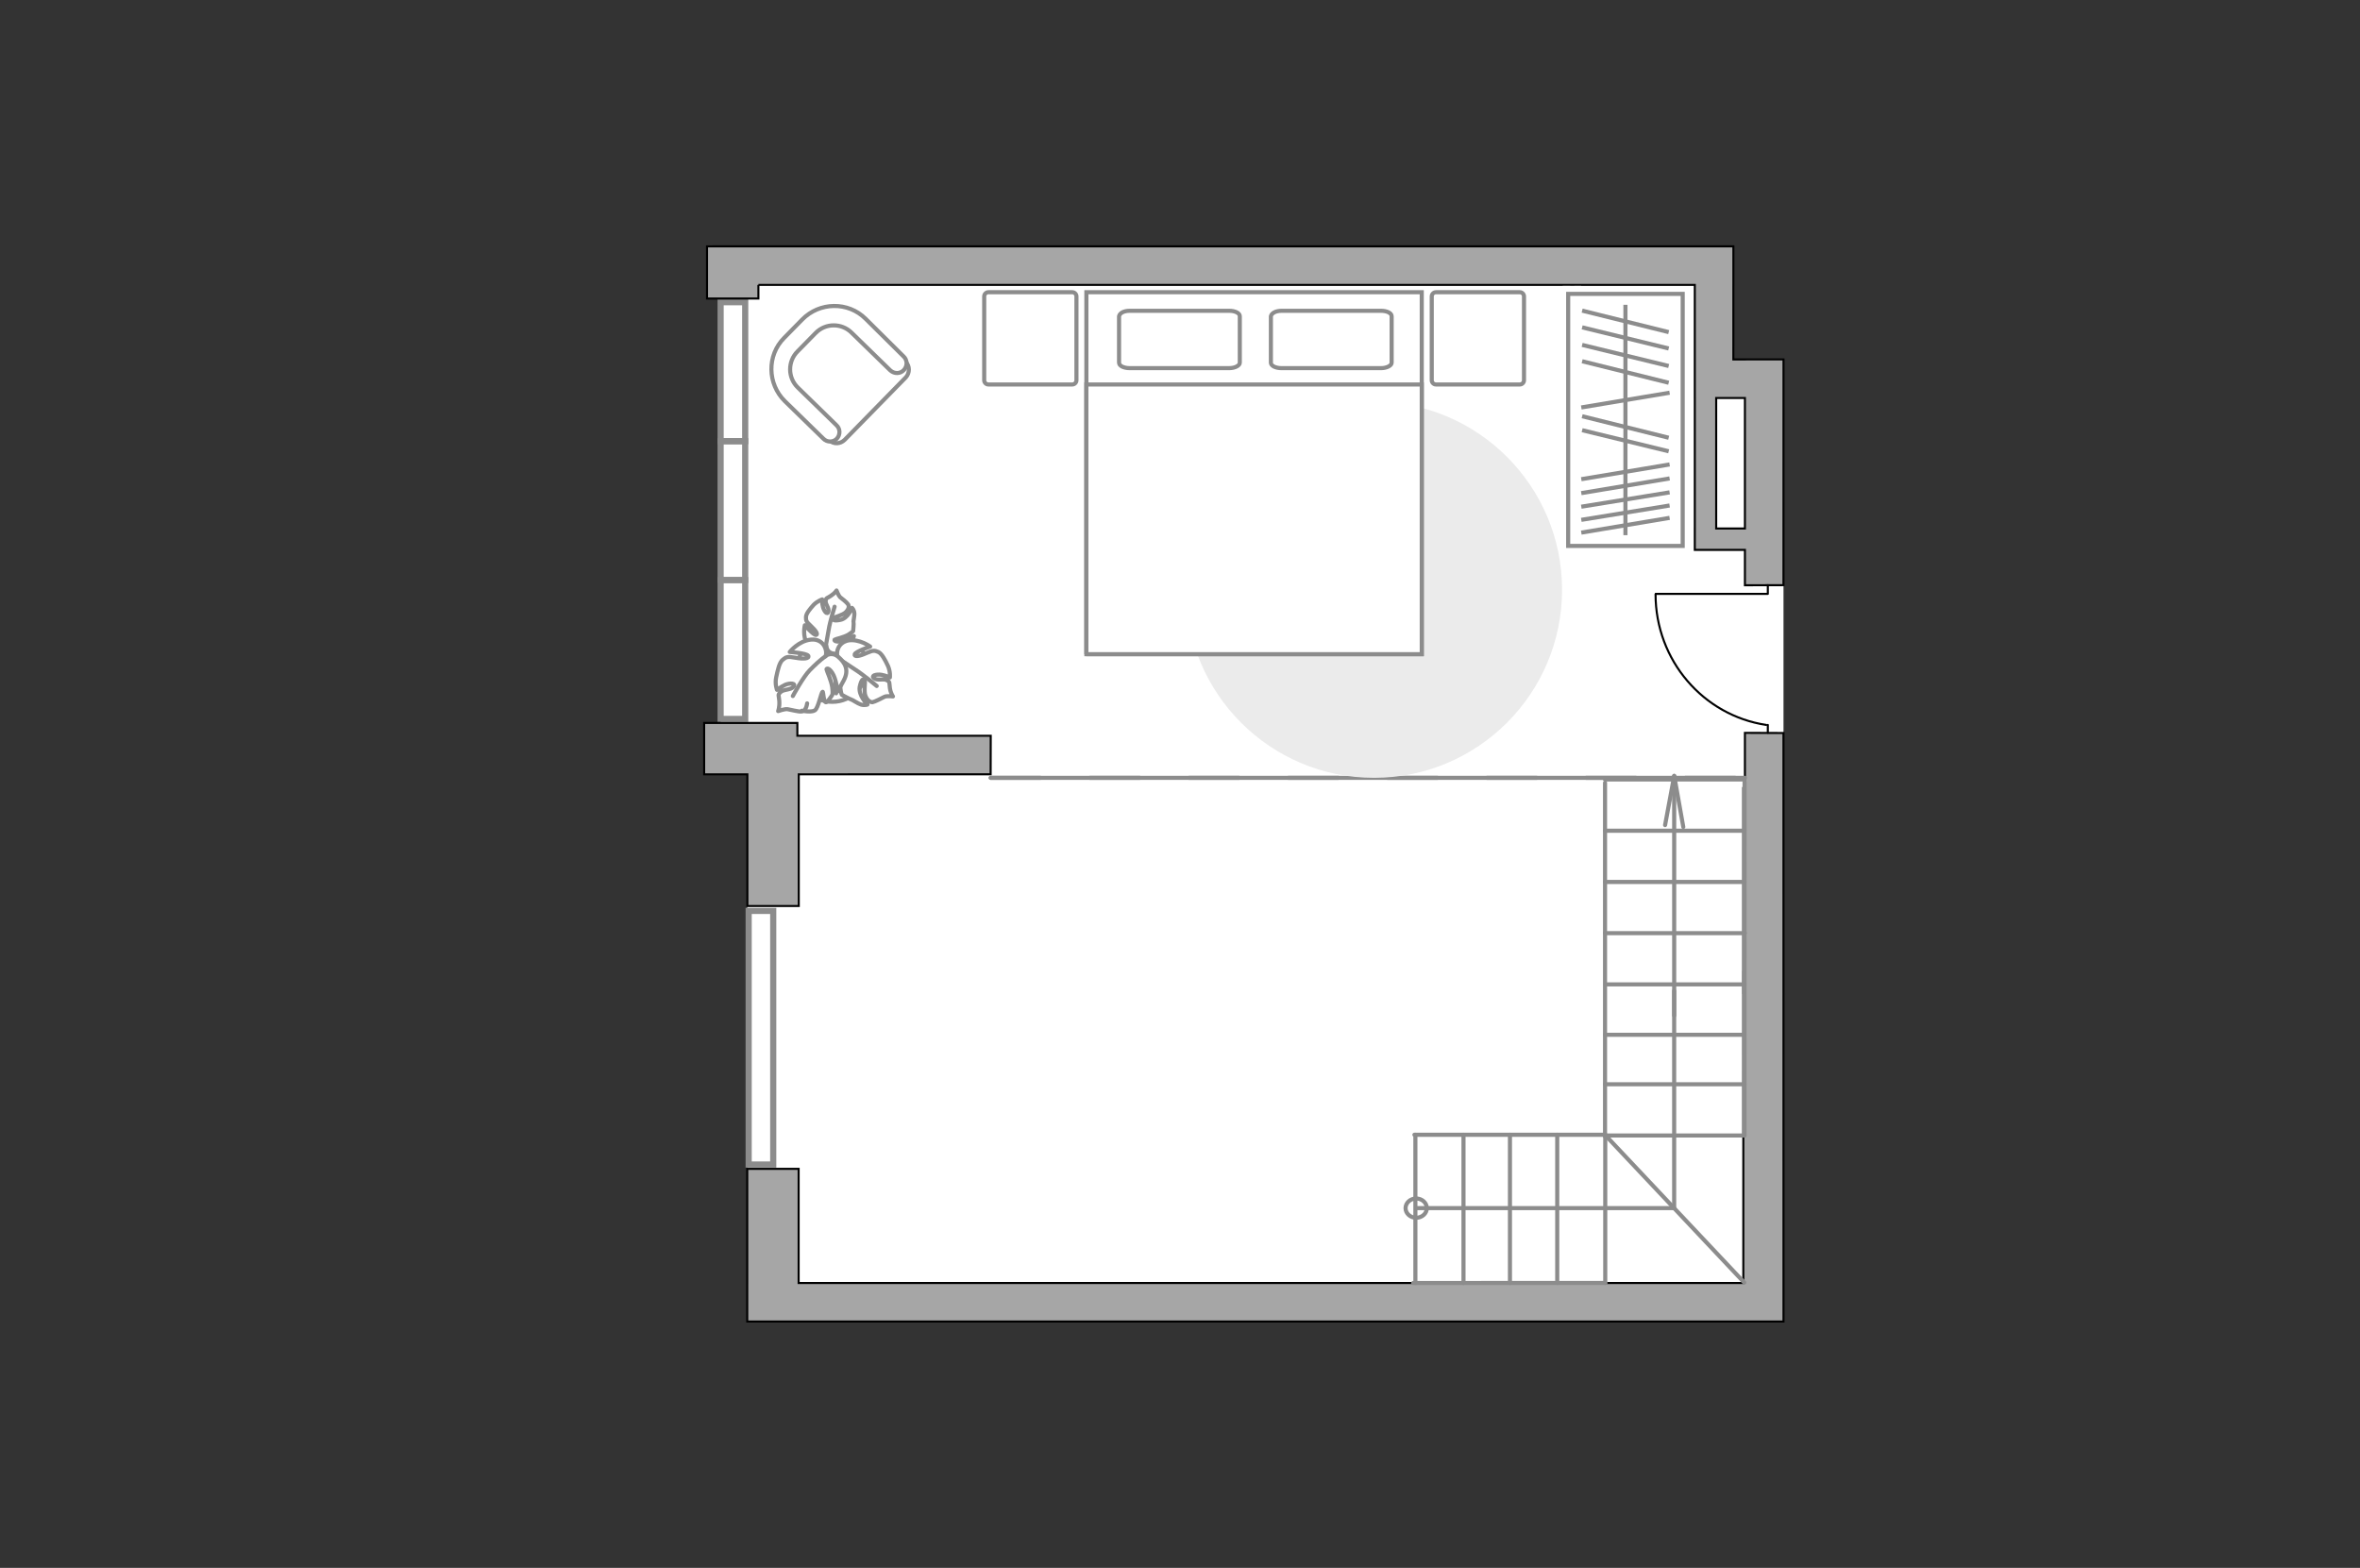<?xml version="1.0" encoding="utf-8"?>
<!-- Generator: Adobe Illustrator 16.0.0, SVG Export Plug-In . SVG Version: 6.00 Build 0)  -->
<!DOCTYPE svg PUBLIC "-//W3C//DTD SVG 1.1//EN" "http://www.w3.org/Graphics/SVG/1.1/DTD/svg11.dtd">
<svg version="1.1" xmlns="http://www.w3.org/2000/svg" xmlns:xlink="http://www.w3.org/1999/xlink" x="0px" y="0px" width="575px"
	 height="382px" viewBox="0 0 575 382" enable-background="new 0 0 575 382" xml:space="preserve">
<rect x="0" y="0" width="575" height="382" fill="#333333" stroke="none"/>
<g id="bg">
	<polygon fill="#FFFFFF" points="422.325,87.567 422.325,60.024 175.575,60.024 175.575,188.658 182.063,188.658 182.063,321.964 
		434.539,321.964 434.539,87.567 	"/>
</g>
<g id="windows">
	<g>
		<path id="Vector_123_1_" fill="none" stroke="#8C8C8C" stroke-width="1.5" stroke-linecap="round" stroke-miterlimit="10" d="
			M182.409,283.722h5.983v-61.779h-5.983V283.722z"/>
	</g>
	<g>
		<path id="Vector_117_13_" fill="none" stroke="#8C8C8C" stroke-width="1.5" stroke-linecap="round" stroke-miterlimit="10" d="
			M175.58,73.638h5.984v33.846h-5.988V73.638H175.58z"/>
	</g>
	<g>
		<path id="Vector_117_12_" fill="none" stroke="#8C8C8C" stroke-width="1.5" stroke-linecap="round" stroke-miterlimit="10" d="
			M175.58,107.484h5.984v33.837h-5.988v-33.837H175.58z"/>
	</g>
	<g>
		<path id="Vector_117_3_" fill="none" stroke="#8C8C8C" stroke-width="1.5" stroke-linecap="round" stroke-miterlimit="10" d="
			M175.58,141.321h5.984v33.84h-5.988v-33.84H175.58z"/>
	</g>
</g>
<g id="plan">
	
		<polyline fill="none" stroke="#8C8C8C" stroke-linecap="round" stroke-linejoin="round" stroke-miterlimit="10" stroke-dasharray="12.091" points="
		383.091,69.413 383.091,138.162 282.07,138.162 282.07,69.413 	"/>
	<g>
		<polygon fill="#A6A6A6" stroke="#000000" stroke-width="0.5" stroke-miterlimit="10" points="182.094,220.736 194.613,220.736 
			194.613,188.66 241.365,188.652 241.387,179.262 194.273,179.262 194.273,176.139 171.562,176.139 171.562,188.658 
			182.094,188.658 		"/>
		<path fill="#A6A6A6" stroke="#000000" stroke-width="0.5" stroke-miterlimit="10" d="M184.779,69.413h228.147v18.154v9.402h0.004
			v31.795h-0.004v5.209h12.213v8.619l9.391-0.02l0.01-55.005h-9.4v0.006l-2.82-0.001l0.005-18.159h0.001v-9.389H173.721v0.007
			h-1.459v12.702h12.518V69.413z M425.139,128.764h-6.999V96.969h6.999V128.764z"/>
		<polygon fill="#A6A6A6" stroke="#000000" stroke-width="0.5" stroke-miterlimit="10" points="434.529,178.59 425.139,178.555 
			425.14,192.002 424.748,192.002 424.748,236.764 424.737,236.764 424.737,241.973 424.748,241.973 424.748,312.592 
			194.584,312.592 194.584,284.774 182.063,284.774 182.063,312.592 182.06,312.592 182.06,321.98 432.582,321.98 432.582,321.976 
			434.539,321.98 		"/>
	</g>
	<g>
		
			<polyline fill="none" stroke="#000000" stroke-width="0.5" stroke-linecap="round" stroke-linejoin="round" stroke-miterlimit="10" points="
			403.428,144.689 430.72,144.689 430.72,142.583 		"/>
		
			<line fill="none" stroke="#000000" stroke-width="0.5" stroke-linecap="round" stroke-linejoin="round" stroke-miterlimit="10" x1="430.72" y1="178.533" x2="430.72" y2="176.625"/>
		
			<path fill="none" stroke="#000000" stroke-width="0.5" stroke-linecap="round" stroke-linejoin="round" stroke-miterlimit="10" d="
			M430.331,176.625c-15.261-2.289-26.964-15.676-26.964-31.847"/>
	</g>
	<g>
		
			<line fill="none" stroke="#8C8C8C" stroke-linecap="round" stroke-linejoin="round" stroke-miterlimit="10" x1="425.035" y1="264.168" x2="391.043" y2="264.168"/>
		
			<line fill="none" stroke="#8C8C8C" stroke-linecap="round" stroke-linejoin="round" stroke-miterlimit="10" x1="391.043" y1="276.65" x2="425.035" y2="276.65"/>
		
			<line fill="none" stroke="#8C8C8C" stroke-linecap="round" stroke-linejoin="round" stroke-miterlimit="10" x1="391.057" y1="252.113" x2="425.035" y2="252.113"/>
		
			<line fill="none" stroke="#8C8C8C" stroke-linecap="round" stroke-linejoin="round" stroke-miterlimit="10" x1="425.035" y1="189.908" x2="391.043" y2="189.908"/>
		
			<line fill="none" stroke="#8C8C8C" stroke-linecap="round" stroke-linejoin="round" stroke-miterlimit="10" x1="391.043" y1="202.399" x2="425.035" y2="202.399"/>
		
			<line fill="none" stroke="#8C8C8C" stroke-linecap="round" stroke-linejoin="round" stroke-miterlimit="10" x1="391.057" y1="190.714" x2="391.057" y2="276.912"/>
		
			<line fill="none" stroke="#8C8C8C" stroke-linecap="round" stroke-linejoin="round" stroke-miterlimit="10" x1="391.057" y1="214.881" x2="425.035" y2="214.881"/>
		<g>
			
				<line fill="none" stroke="#8C8C8C" stroke-linecap="round" stroke-linejoin="round" stroke-miterlimit="10" x1="407.9" y1="241.423" x2="407.9" y2="294.361"/>
			
				<line fill="none" stroke="#8C8C8C" stroke-linecap="round" stroke-linejoin="round" stroke-miterlimit="10" x1="407.905" y1="190.714" x2="407.905" y2="247.417"/>
		</g>
		<g>
			<path fill="none" stroke="#8C8C8C" stroke-linecap="round" stroke-linejoin="round" stroke-miterlimit="10" d="M345.04,296.699
				c-1.413,0-2.585-1.052-2.585-2.344s1.172-2.353,2.585-2.353"/>
			<path fill="none" stroke="#8C8C8C" stroke-linecap="round" stroke-linejoin="round" stroke-miterlimit="10" d="M345.04,292.003
				c1.427,0,2.596,1.061,2.596,2.353s-1.169,2.344-2.596,2.344"/>
		</g>
		
			<line fill="none" stroke="#8C8C8C" stroke-linecap="round" stroke-linejoin="round" stroke-miterlimit="10" x1="391.043" y1="227.356" x2="425.104" y2="227.356"/>
		
			<line fill="none" stroke="#8C8C8C" stroke-linecap="round" stroke-linejoin="round" stroke-miterlimit="10" x1="391.183" y1="239.841" x2="425.035" y2="239.841"/>
		
			<line fill="none" stroke="#8C8C8C" stroke-linecap="round" stroke-linejoin="round" stroke-miterlimit="10" x1="425.054" y1="190.503" x2="425.035" y2="276.65"/>
		
			<line fill="none" stroke="#8C8C8C" stroke-linecap="round" stroke-linejoin="round" stroke-miterlimit="10" x1="356.572" y1="312.58" x2="356.572" y2="276.476"/>
		
			<line fill="none" stroke="#8C8C8C" stroke-linecap="round" stroke-linejoin="round" stroke-miterlimit="10" x1="344.851" y1="276.476" x2="344.851" y2="312.58"/>
		
			<line fill="none" stroke="#8C8C8C" stroke-linecap="round" stroke-linejoin="round" stroke-miterlimit="10" x1="367.891" y1="276.476" x2="367.891" y2="312.58"/>
		
			<line fill="none" stroke="#8C8C8C" stroke-linecap="round" stroke-linejoin="round" stroke-miterlimit="10" x1="391.108" y1="276.476" x2="344.612" y2="276.476"/>
		
			<line fill="none" stroke="#8C8C8C" stroke-linecap="round" stroke-linejoin="round" stroke-miterlimit="10" x1="345.045" y1="294.349" x2="407.9" y2="294.349"/>
		
			<line fill="none" stroke="#8C8C8C" stroke-linecap="round" stroke-linejoin="round" stroke-miterlimit="10" x1="391.108" y1="276.476" x2="391.108" y2="312.58"/>
		
			<line fill="none" stroke="#8C8C8C" stroke-linecap="round" stroke-linejoin="round" stroke-miterlimit="10" x1="379.409" y1="276.476" x2="379.409" y2="312.58"/>
		
			<line fill="none" stroke="#8C8C8C" stroke-linecap="round" stroke-linejoin="round" stroke-miterlimit="10" x1="391.108" y1="312.58" x2="344.303" y2="312.592"/>
		
			<line fill="none" stroke="#8C8C8C" stroke-linecap="round" stroke-linejoin="round" stroke-miterlimit="10" x1="391.112" y1="276.562" x2="424.983" y2="312.491"/>
		
			<line fill="none" stroke="#8C8C8C" stroke-linecap="round" stroke-linejoin="round" stroke-miterlimit="10" x1="405.688" y1="201.024" x2="407.912" y2="189.035"/>
		
			<line fill="none" stroke="#8C8C8C" stroke-linecap="round" stroke-linejoin="round" stroke-miterlimit="10" x1="407.912" y1="189.035" x2="410.122" y2="201.483"/>
	</g>
	
		<line fill="none" stroke="#8C8C8C" stroke-linecap="round" stroke-linejoin="round" stroke-miterlimit="10" stroke-dasharray="12.091" x1="241.387" y1="189.516" x2="425.139" y2="189.516"/>
</g>
<g id="furniture">
	
		<line fill="none" stroke="#8C8C8C" stroke-linecap="round" stroke-linejoin="round" stroke-miterlimit="10" x1="241.388" y1="189.516" x2="425.14" y2="189.516"/>
	<polygon fill="#FFFFFF" points="380.744,69.662 385.239,69.662 385.239,133.505 385.239,138.968 380.744,138.968 281.218,138.968 
		280.501,138.968 279.867,138.968 279.867,70.172 284.428,70.183 284.428,136.304 380.744,136.304 	"/>
	<g>
		<rect x="382.077" y="71.602" fill="#FFFFFF" stroke="#8C8C8C" stroke-miterlimit="10" width="27.902" height="61.408"/>
		<line fill="#FFFFFF" stroke="#8C8C8C" stroke-miterlimit="10" x1="406.789" y1="95.681" x2="385.271" y2="99.273"/>
		<line fill="#FFFFFF" stroke="#8C8C8C" stroke-miterlimit="10" x1="406.789" y1="113.158" x2="385.271" y2="116.751"/>
		<line fill="#FFFFFF" stroke="#8C8C8C" stroke-miterlimit="10" x1="406.789" y1="116.563" x2="385.271" y2="120.147"/>
		<line fill="#FFFFFF" stroke="#8C8C8C" stroke-miterlimit="10" x1="406.789" y1="119.959" x2="385.271" y2="123.452"/>
		<line fill="#FFFFFF" stroke="#8C8C8C" stroke-miterlimit="10" x1="406.789" y1="123.159" x2="385.271" y2="126.659"/>
		<line fill="#FFFFFF" stroke="#8C8C8C" stroke-miterlimit="10" x1="406.789" y1="126.173" x2="385.271" y2="129.766"/>
		<line fill="#FFFFFF" stroke="#8C8C8C" stroke-miterlimit="10" x1="406.568" y1="84.907" x2="385.479" y2="79.756"/>
		<line fill="#FFFFFF" stroke="#8C8C8C" stroke-miterlimit="10" x1="406.568" y1="80.919" x2="385.479" y2="75.682"/>
		<line fill="#FFFFFF" stroke="#8C8C8C" stroke-miterlimit="10" x1="406.568" y1="93.255" x2="385.479" y2="88.013"/>
		<line fill="#FFFFFF" stroke="#8C8C8C" stroke-miterlimit="10" x1="406.568" y1="106.653" x2="385.479" y2="101.411"/>
		<line fill="#FFFFFF" stroke="#8C8C8C" stroke-miterlimit="10" x1="406.568" y1="109.953" x2="385.479" y2="104.812"/>
		<line fill="#FFFFFF" stroke="#8C8C8C" stroke-miterlimit="10" x1="406.568" y1="89.173" x2="385.479" y2="84.032"/>
		<line fill="#FFFFFF" stroke="#8C8C8C" stroke-miterlimit="10" x1="396.028" y1="74.261" x2="396.028" y2="130.39"/>
	</g>
	<g>
		<path id="Vector_96_2_" fill="#EBEBEB" d="M288.965,143.695c0,25.29,20.523,45.815,45.809,45.815
			c25.287,0,45.813-20.525,45.813-45.815c0-25.286-20.525-45.811-45.813-45.811C309.488,97.884,288.965,118.409,288.965,143.695z"/>
		<path id="Vector_97_4_" fill="#FFFFFF" stroke="#8C8C8C" stroke-miterlimit="10" d="M262.269,92.656v-20.45
			c0-0.542-0.469-1.012-1.012-1.012h-20.445c-0.551,0-1.017,0.47-1.017,1.012v20.45c0,0.547,0.466,1.019,1.017,1.019h20.445
			C261.8,93.674,262.269,93.203,262.269,92.656z"/>
		<path id="Vector_97_3_" fill="#FFFFFF" stroke="#8C8C8C" stroke-miterlimit="10" d="M371.314,92.656v-20.45
			c0-0.542-0.467-1.012-1.016-1.012h-20.447c-0.543,0-1.014,0.47-1.014,1.012v20.45c0,0.547,0.471,1.019,1.014,1.019h20.447
			C370.848,93.674,371.314,93.203,371.314,92.656z"/>
		<path id="Vector_98_2_" fill="#FFFFFF" stroke="#8C8C8C" stroke-miterlimit="10" d="M346.402,71.194h-81.714v88.194h81.714V71.194
			z"/>
		<path id="Vector_99_2_" fill="#FFFFFF" stroke="#8C8C8C" stroke-miterlimit="10" d="M264.688,159.388V102.57v-8.896h9.682h72.033
			v65.713H264.688L264.688,159.388z"/>
		<path id="Vector_100_2_" fill="#FFFFFF" stroke="#8C8C8C" stroke-miterlimit="10" d="M309.646,77.052v11.313
			c0,0.781,1.17,1.328,2.572,1.328h24.27c1.408,0,2.58-0.624,2.58-1.328V77.052c0-0.783-1.172-1.329-2.58-1.329h-24.27
			C310.891,75.723,309.799,76.269,309.646,77.052z"/>
		<path id="Vector_101_2_" fill="#FFFFFF" stroke="#8C8C8C" stroke-miterlimit="10" d="M272.651,77.052v11.313
			c0,0.781,1.17,1.328,2.573,1.328h24.274c1.406,0,2.572-0.624,2.572-1.328V77.052c0-0.783-1.166-1.329-2.572-1.329h-24.274
			C273.821,75.723,272.808,76.269,272.651,77.052z"/>
		
			<path id="bedroom_x5F_2_1_" fill="none" stroke="#8C8C8C" stroke-linecap="round" stroke-linejoin="round" stroke-miterlimit="10" d="
			M304.488,129.647"/>
	</g>
	<g>
		<path id="Vector_60_6_" fill="#FFFFFF" stroke="#8C8C8C" stroke-miterlimit="10" d="M202.776,154.228
			c4.617,0,8.384,3.673,8.384,8.385c0,4.613-3.673,8.381-8.384,8.381c-4.614,0-8.381-3.675-8.381-8.381
			C194.395,157.995,198.162,154.228,202.776,154.228z"/>
		<path fill="#FFFFFF" stroke="#8C8C8C" stroke-linecap="round" stroke-linejoin="round" stroke-miterlimit="10" d="M201.363,157.43
			c0,0,0,1.507,1.604,1.791c1.598,0.283,3.203,0.186,4.145-1.98c0.94-2.166,0.94-2.258,0.94-2.258s-2.167,1.224-3.487,1.318
			c-1.317,0.093-1.317-0.377-1.222-0.469c0.095-0.095,2.355-0.567,3.391-1.226c1.036-0.661,1.13-0.847,1.13-0.847
			s0.188-1.884,0.095-2.168c-0.095-0.282,0.283-1.506,0.189-2.259c-0.095-0.85-0.564-1.224-0.564-1.224s-0.944,2.542-2.828,2.919
			s-1.884-0.094-1.601-0.472c0.283-0.281,2.167-0.658,2.919-1.412c0.754-0.752,0.848-1.412,0.565-1.884
			c-0.283-0.47-1.602-1.507-1.979-1.79c-0.375-0.376-0.845-1.601-0.845-1.601s-0.378,0.659-1.415,1.317
			c-0.941,0.659-1.129,0.379-1.224,1.226c-0.095,0.847,0.942,1.789,0.659,2.638c-0.282,0.847-1.036-0.097-1.319-1.13
			c-0.284-0.944-0.188-1.883-0.188-1.883s-1.131,0.376-2.073,1.317c-0.941,1.039-1.882,2.166-1.882,3.013
			c0,0.849,0,1.038,1.223,2.167c1.225,1.13,1.79,2.073,1.225,2.168c-0.566,0.093-2.732-2.355-2.732-2.355s-0.659,2.638,0.66,4.71
			C198.444,159.127,200.705,158.466,201.363,157.43z"/>
		<path fill="none" stroke="#8C8C8C" stroke-linecap="round" stroke-linejoin="round" stroke-miterlimit="10" d="M203.342,147.823
			c0,0-1.13,3.672-1.413,5.464c-0.189,1.129-0.567,3.295-0.753,4.237c-0.189,1.319,0,2.639,0.47,3.862"/>
		<path fill="#FFFFFF" stroke="#8C8C8C" stroke-linecap="round" stroke-linejoin="round" stroke-miterlimit="10" d="
			M204.284,160.538c0,0-1.6-0.659-2.731,0.943c-1.13,1.6-1.696,3.39,0.187,5.369c1.789,1.978,1.978,2.072,1.978,2.072
			s-0.375-2.824,0.188-4.332c0.472-1.411,1.037-1.225,1.131-1.13c0,0.093-0.473,2.826-0.282,4.238
			c0.188,1.413,0.378,1.602,0.378,1.602s1.883,1.036,2.26,1.13c0.377,0.091,1.508,0.941,2.354,1.224c0.943,0.281,1.602,0,1.602,0
			s-2.26-2.167-1.885-4.334c0.474-2.164,1.037-1.978,1.227-1.505c0.188,0.375-0.283,2.637,0.188,3.768
			c0.47,1.13,1.129,1.506,1.695,1.506c0.564-0.094,2.354-1.036,2.919-1.32c0.566-0.282,2.074-0.092,2.074-0.092
			s-0.566-0.754-0.754-2.073c-0.19-1.317,0.093-1.413-0.753-1.884c-0.847-0.468-2.261,0.19-3.11-0.468
			c-0.845-0.661,0.566-1.036,1.791-0.85c1.129,0.189,2.072,0.662,2.072,0.662s0.188-1.32-0.471-2.827
			c-0.66-1.413-1.508-3.014-2.354-3.392c-0.944-0.376-1.134-0.472-2.922,0.284c-1.788,0.846-3.014,0.94-2.825,0.279
			c0.188-0.657,3.767-1.882,3.767-1.882s-2.544-1.883-5.274-1.504C203.906,156.582,203.529,159.406,204.284,160.538z"/>
		<path fill="none" stroke="#8C8C8C" stroke-linecap="round" stroke-linejoin="round" stroke-miterlimit="10" d="M213.609,167.132
			c0,0-3.391-2.826-5.181-3.954c-1.131-0.755-3.295-2.169-4.144-2.732c-1.318-0.851-2.825-1.226-4.331-1.319"/>
		<g>
			<path fill="#FFFFFF" stroke="#8C8C8C" stroke-linecap="round" stroke-linejoin="round" stroke-miterlimit="10" d="
				M196.656,171.37c-0.189,1.32-0.755,1.979-1.414,1.979c-0.659,0.094-2.731-0.471-3.391-0.568c-0.659-0.091-2.26,0.473-2.26,0.473
				s0.376-0.941,0.282-2.447c-0.094-1.508-0.471-1.413,0.283-2.168c0.752-0.753,2.448-0.469,3.201-1.319
				c0.663-0.94-0.939-0.94-2.07-0.469c-1.13,0.566-1.979,1.225-1.979,1.225s-0.563-1.414-0.187-3.108
				c0.375-1.697,0.752-3.581,1.6-4.24c0.85-0.659,1.039-0.848,3.108-0.471c2.072,0.378,3.391,0.191,3.107-0.471
				c-0.375-0.657-4.519-0.941-4.519-0.941s2.166-2.732,5.179-3.012c3.014-0.284,4.051,2.541,3.581,3.954c0,0,1.507-1.13,3.107,0.283
				c1.601,1.413,2.637,3.11,1.319,5.65c-1.416,2.638-1.507,2.733-1.507,2.733s-0.378-3.11-1.32-4.521
				c-0.94-1.414-1.413-1.039-1.413-0.85c0,0.188,1.226,2.827,1.413,4.426c0.19,1.508,0,1.792,0,1.792s-1.223,1.979-1.599,1.789
				c-0.566-0.281-0.566-2.637-0.753-2.543c-0.377,0.188-1.038,3.955-1.884,4.522c-0.847,0.563-3.203,0.093-3.203,0.093"/>
			<path fill="none" stroke="#8C8C8C" stroke-linecap="round" stroke-linejoin="round" stroke-miterlimit="10" d="M193.17,169.582
				c0,0,2.543-4.711,4.143-6.313c1.036-1.035,2.544-2.543,3.863-3.391"/>
		</g>
	</g>
	<g>
		<path id="Vector_52_12_" fill="#FFFFFF" stroke="#8C8C8C" stroke-miterlimit="10" d="M202.092,107.311L191.571,97.03
			c-3.807-3.805-3.888-10.034-0.164-13.842l4.936-5.098c3.805-3.805,10.038-3.885,13.841-0.162l10.523,10.282
			c0.971,0.968,0.971,2.669,0,3.722l-14.894,15.216C204.761,108.202,203.144,108.281,202.092,107.311z"/>
		<path id="Vector_53_12_" fill="#FFFFFF" stroke="#8C8C8C" stroke-miterlimit="10" d="M200.635,106.904l-9.39-9.146
			c-4.291-4.208-4.451-11.172-0.161-15.46l4.371-4.452c4.208-4.289,11.168-4.453,15.46-0.163l9.227,9.146
			c0.971,0.892,0.971,2.348,0.082,3.32c-0.893,0.97-2.348,0.97-3.321,0.082l-9.388-9.146c-2.431-2.43-6.396-2.43-8.825,0.081
			l-4.372,4.452c-2.426,2.427-2.426,6.394,0.082,8.823l9.388,9.148c0.972,0.889,0.972,2.349,0.084,3.316
			C202.98,107.795,201.525,107.795,200.635,106.904z"/>
	</g>
</g>
<g id="points">
	<path id="terrace" fill="none" stroke="#8C8C8C" stroke-linecap="round" stroke-linejoin="round" stroke-miterlimit="10" d="
		M234.097,127.97"/>
</g>
</svg>
